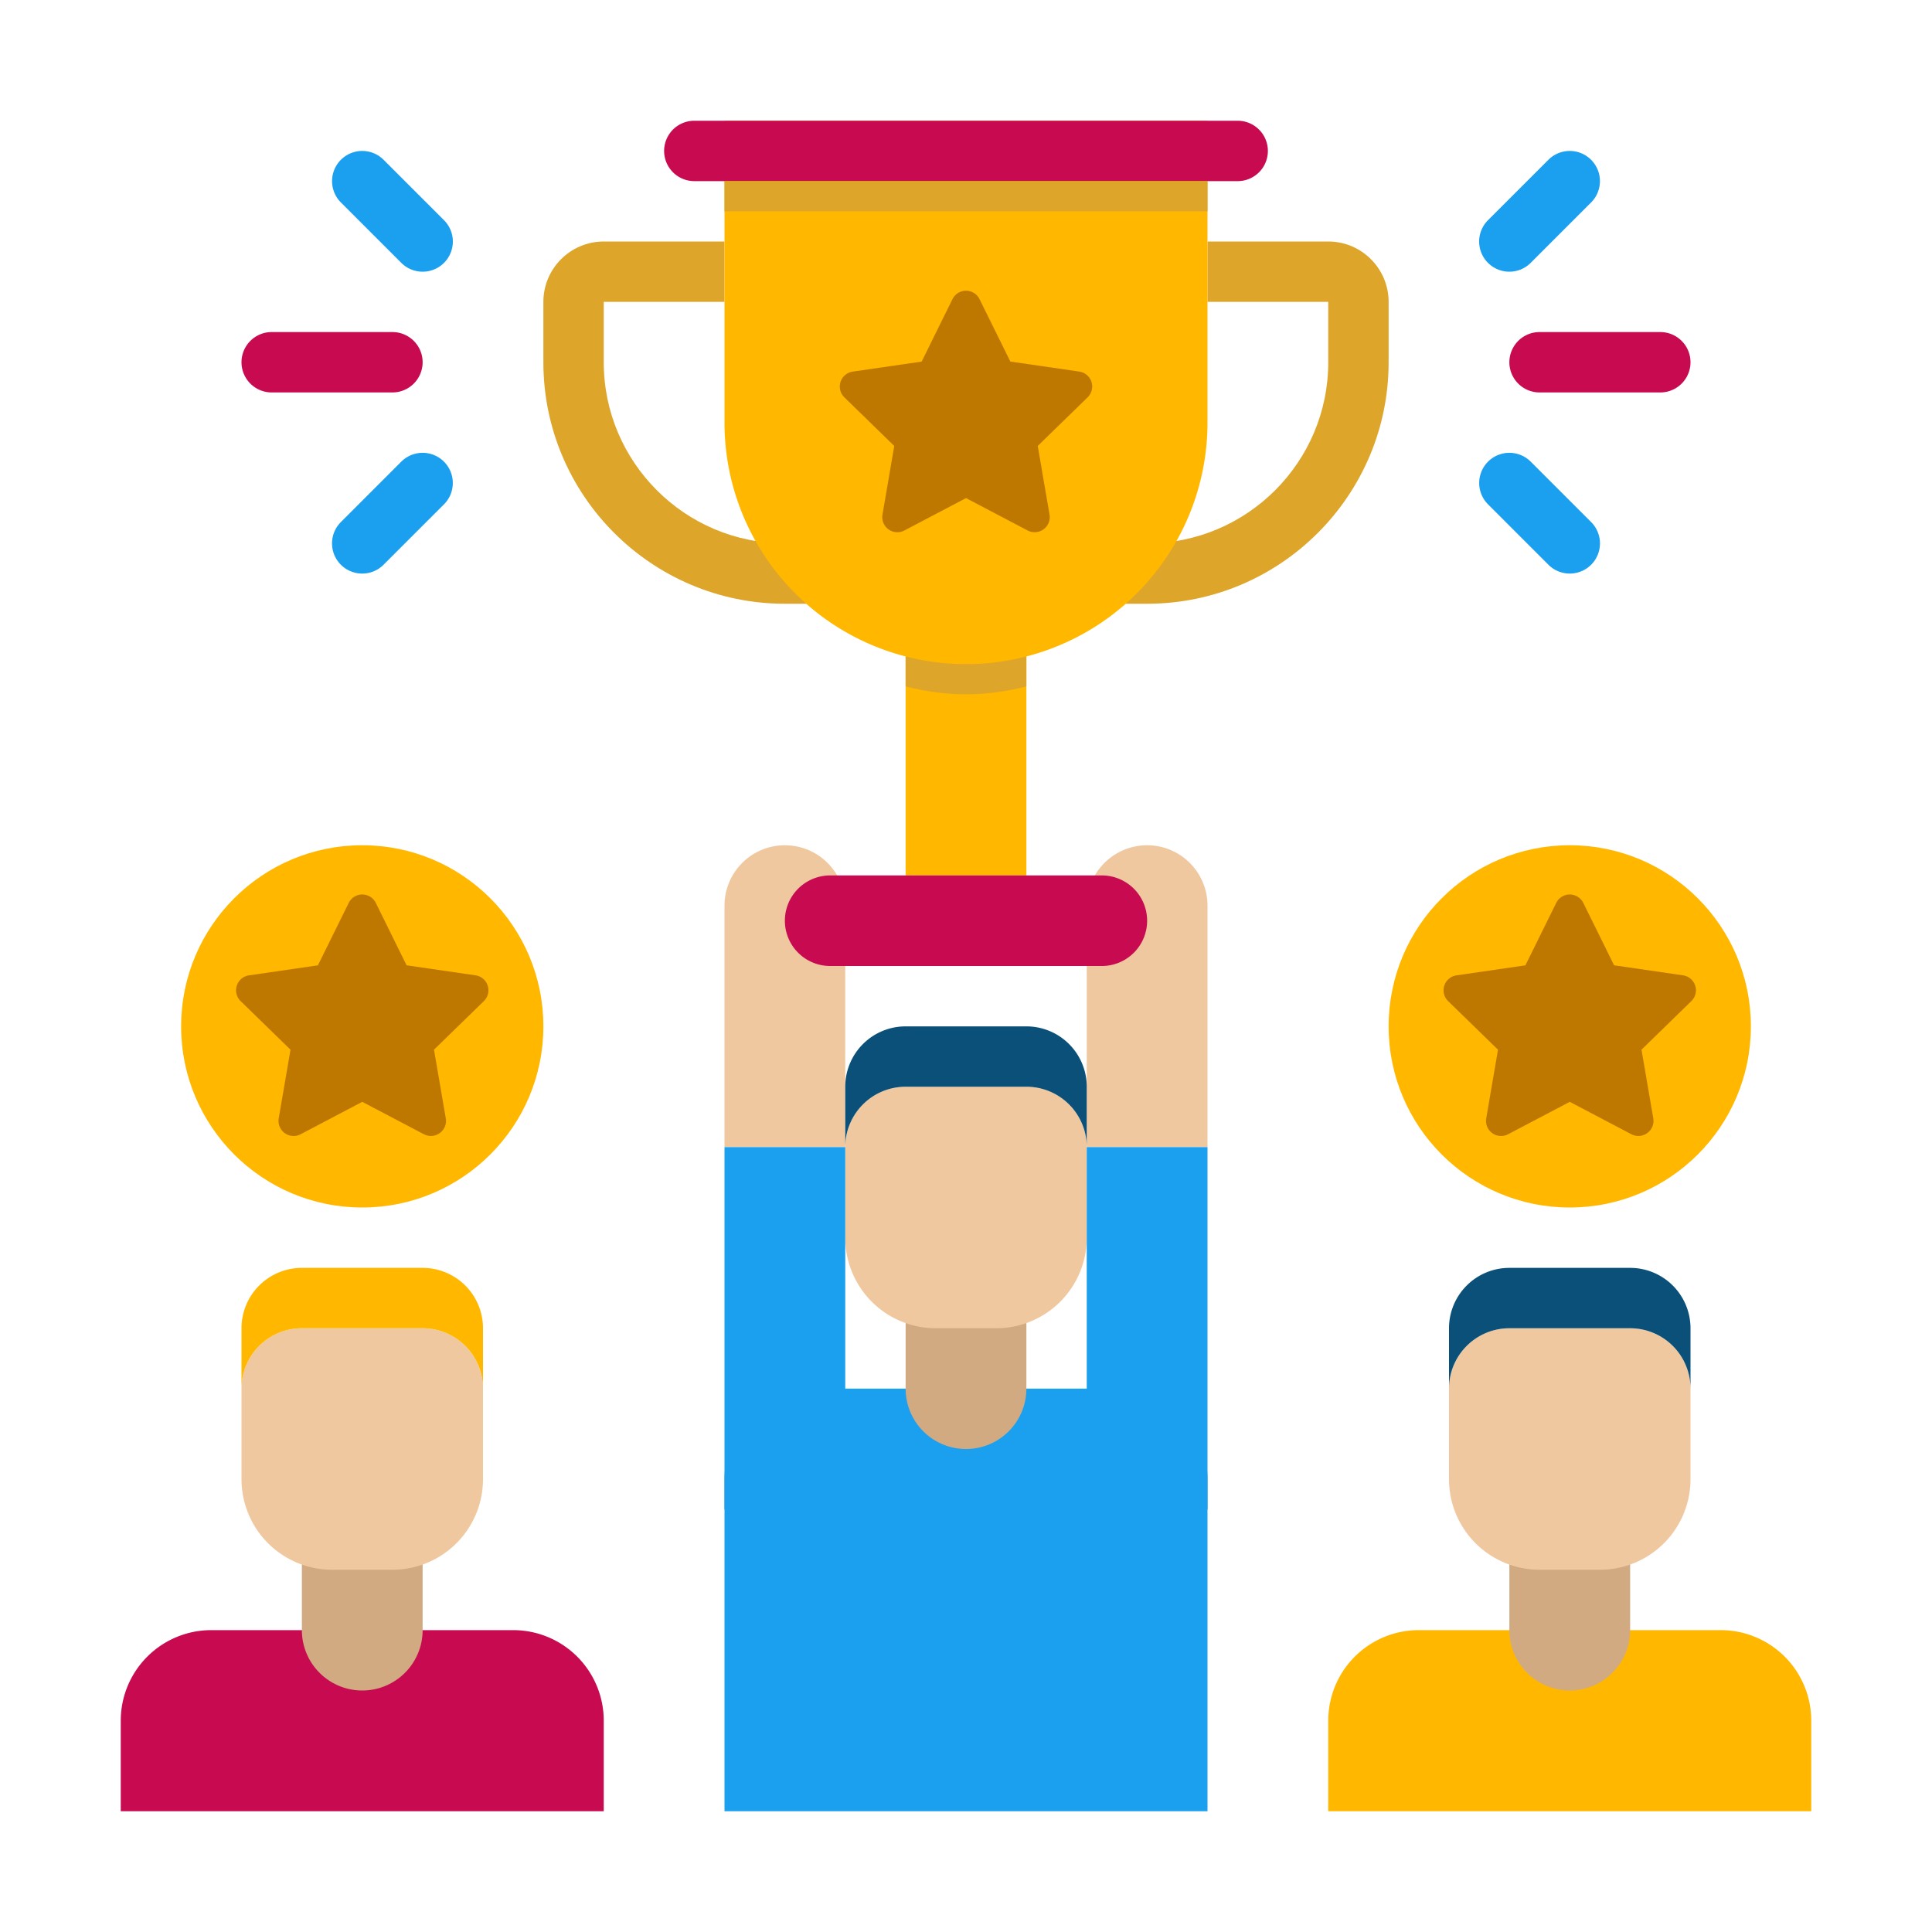<svg xmlns="http://www.w3.org/2000/svg" xmlns:xlink="http://www.w3.org/1999/xlink" width="512" height="512" x="0" y="0" viewBox="0 0 64 64" style="enable-background:new 0 0 512 512" xml:space="preserve" class=""><g><path fill="#F0C8A0" d="M26 28a2 2 0 0 0-2 2v8h4v-8a2 2 0 0 0-2-2zM38 28a2 2 0 0 0-2 2v8h4v-8a2 2 0 0 0-2-2z" opacity="1" data-original="#f0c8a0"></path><path fill="#C80A50" d="M55 13h-4a1 1 0 0 1 0-2h4a1 1 0 0 1 0 2z" opacity="1" data-original="#c80a50" class=""></path><path fill="#1BA0EF" d="M52 19a.997.997 0 0 1-.707-.293l-2-2a.999.999 0 1 1 1.414-1.414l2 2A.999.999 0 0 1 52 19zM50 9a.999.999 0 0 1-.707-1.707l2-2a.999.999 0 1 1 1.414 1.414l-2 2A.997.997 0 0 1 50 9z" opacity="1" data-original="#00a0c8" class=""></path><path fill="#C80A50" d="M13 13H9a1 1 0 0 1 0-2h4a1 1 0 0 1 0 2z" opacity="1" data-original="#c80a50" class=""></path><path fill="#1BA0EF" d="M12 19a.999.999 0 0 1-.707-1.707l2-2a.999.999 0 1 1 1.414 1.414l-2 2A.997.997 0 0 1 12 19zM14 9a.997.997 0 0 1-.707-.293l-2-2a.999.999 0 1 1 1.414-1.414l2 2A.999.999 0 0 1 14 9z" opacity="1" data-original="#00a0c8" class=""></path><path fill="#FFB700" d="M30 20h4v9h-4z" opacity="1" data-original="#fab400" class=""></path><path fill="#DEA52B" d="M30 22.738c.64.165 1.308.262 2 .262s1.36-.097 2-.262V20h-4zM38 20h-2v-2h2c3.309 0 6-2.691 6-6v-2h-4V8h4c1.103 0 2 .897 2 2v2c0 4.411-3.589 8-8 8zM28 20h-2c-4.411 0-8-3.589-8-8v-2c0-1.103.897-2 2-2h4v2h-4v2c0 3.309 2.691 6 6 6h2z" opacity="1" data-original="#dc9600" class=""></path><path fill="#FFB700" d="M32 22a8 8 0 0 1-8-8V4h16v10a8 8 0 0 1-8 8z" opacity="1" data-original="#fab400" class=""></path><path fill="#C80A50" d="M41 6H23a1 1 0 0 1 0-2h18a1 1 0 0 1 0 2zM36.5 32h-9a1.5 1.5 0 0 1 0-3h9a1.5 1.5 0 0 1 0 3z" opacity="1" data-original="#c80a50" class=""></path><path fill="#DEA52B" d="M24 6h16v1H24z" opacity="1" data-original="#dc9600" class=""></path><path fill="#BE7800" d="m32.448 9.908 1.021 2.069 2.283.332a.5.5 0 0 1 .277.853l-1.652 1.61.39 2.274a.5.5 0 0 1-.725.527L32 16.5l-2.042 1.074a.5.5 0 0 1-.725-.527l.39-2.274-1.652-1.61a.5.5 0 0 1 .277-.853l2.283-.332 1.021-2.069a.5.5 0 0 1 .896-.001z" opacity="1" data-original="#be7800"></path><path fill="#1BA0EF" d="M40 60H24V49a3 3 0 0 1 3-3h10a3 3 0 0 1 3 3z" opacity="1" data-original="#00a0c8" class=""></path><path fill="#D2AA82" d="M32 48a2 2 0 0 1-2-2v-3h4v3a2 2 0 0 1-2 2z" opacity="1" data-original="#d2aa82" class=""></path><path fill="#F0C8A0" d="M33 44h-2a3 3 0 0 1-3-3v-3a2 2 0 0 1 2-2h4a2 2 0 0 1 2 2v3a3 3 0 0 1-3 3z" opacity="1" data-original="#f0c8a0"></path><path fill="#0A5078" d="M34 36h-4a2 2 0 0 0-2 2v-2a2 2 0 0 1 2-2h4a2 2 0 0 1 2 2v2a2 2 0 0 0-2-2z" opacity="1" data-original="#0a5078" class=""></path><path fill="#1BA0EF" d="M24 38h4v12h-4zM36 38h4v12h-4z" opacity="1" data-original="#00a0c8" class=""></path><path fill="#FFB700" d="M60 60H44v-3a3 3 0 0 1 3-3h10a3 3 0 0 1 3 3z" opacity="1" data-original="#fab400" class=""></path><path fill="#D2AA82" d="M52 56a2 2 0 0 1-2-2v-3h4v3a2 2 0 0 1-2 2z" opacity="1" data-original="#d2aa82" class=""></path><path fill="#F0C8A0" d="M53 52h-2a3 3 0 0 1-3-3v-3a2 2 0 0 1 2-2h4a2 2 0 0 1 2 2v3a3 3 0 0 1-3 3z" opacity="1" data-original="#f0c8a0"></path><path fill="#0A5078" d="M54 44h-4a2 2 0 0 0-2 2v-2a2 2 0 0 1 2-2h4a2 2 0 0 1 2 2v2a2 2 0 0 0-2-2z" opacity="1" data-original="#0a5078" class=""></path><path fill="#C80A50" d="M20 60H4v-3a3 3 0 0 1 3-3h10a3 3 0 0 1 3 3z" opacity="1" data-original="#c80a50" class=""></path><path fill="#D2AA82" d="M12 56a2 2 0 0 1-2-2v-3h4v3a2 2 0 0 1-2 2z" opacity="1" data-original="#d2aa82" class=""></path><path fill="#F0C8A0" d="M13 52h-2a3 3 0 0 1-3-3v-3a2 2 0 0 1 2-2h4a2 2 0 0 1 2 2v3a3 3 0 0 1-3 3z" opacity="1" data-original="#f0c8a0"></path><path fill="#FFB700" d="M14 44h-4a2 2 0 0 0-2 2v-2a2 2 0 0 1 2-2h4a2 2 0 0 1 2 2v2a2 2 0 0 0-2-2z" opacity="1" data-original="#fab400" class=""></path><circle cx="12" cy="34" r="6" fill="#FFB700" opacity="1" data-original="#fab400" class=""></circle><path fill="#BE7800" d="m12.448 29.908 1.021 2.069 2.283.332a.5.5 0 0 1 .277.853l-1.652 1.61.39 2.274a.5.5 0 0 1-.725.527L12 36.5l-2.042 1.074a.5.5 0 0 1-.725-.527l.39-2.274-1.652-1.61a.5.5 0 0 1 .277-.853l2.283-.332 1.021-2.069a.5.5 0 0 1 .896-.001z" opacity="1" data-original="#be7800"></path><circle cx="52" cy="34" r="6" fill="#FFB700" opacity="1" data-original="#fab400" class=""></circle><path fill="#BE7800" d="m52.448 29.908 1.021 2.069 2.283.332a.5.5 0 0 1 .277.853l-1.652 1.61.39 2.274a.5.5 0 0 1-.725.527L52 36.5l-2.042 1.074a.5.5 0 0 1-.725-.527l.39-2.274-1.652-1.61a.5.5 0 0 1 .277-.853l2.283-.332 1.021-2.069a.5.5 0 0 1 .896-.001z" opacity="1" data-original="#be7800"></path></g></svg>